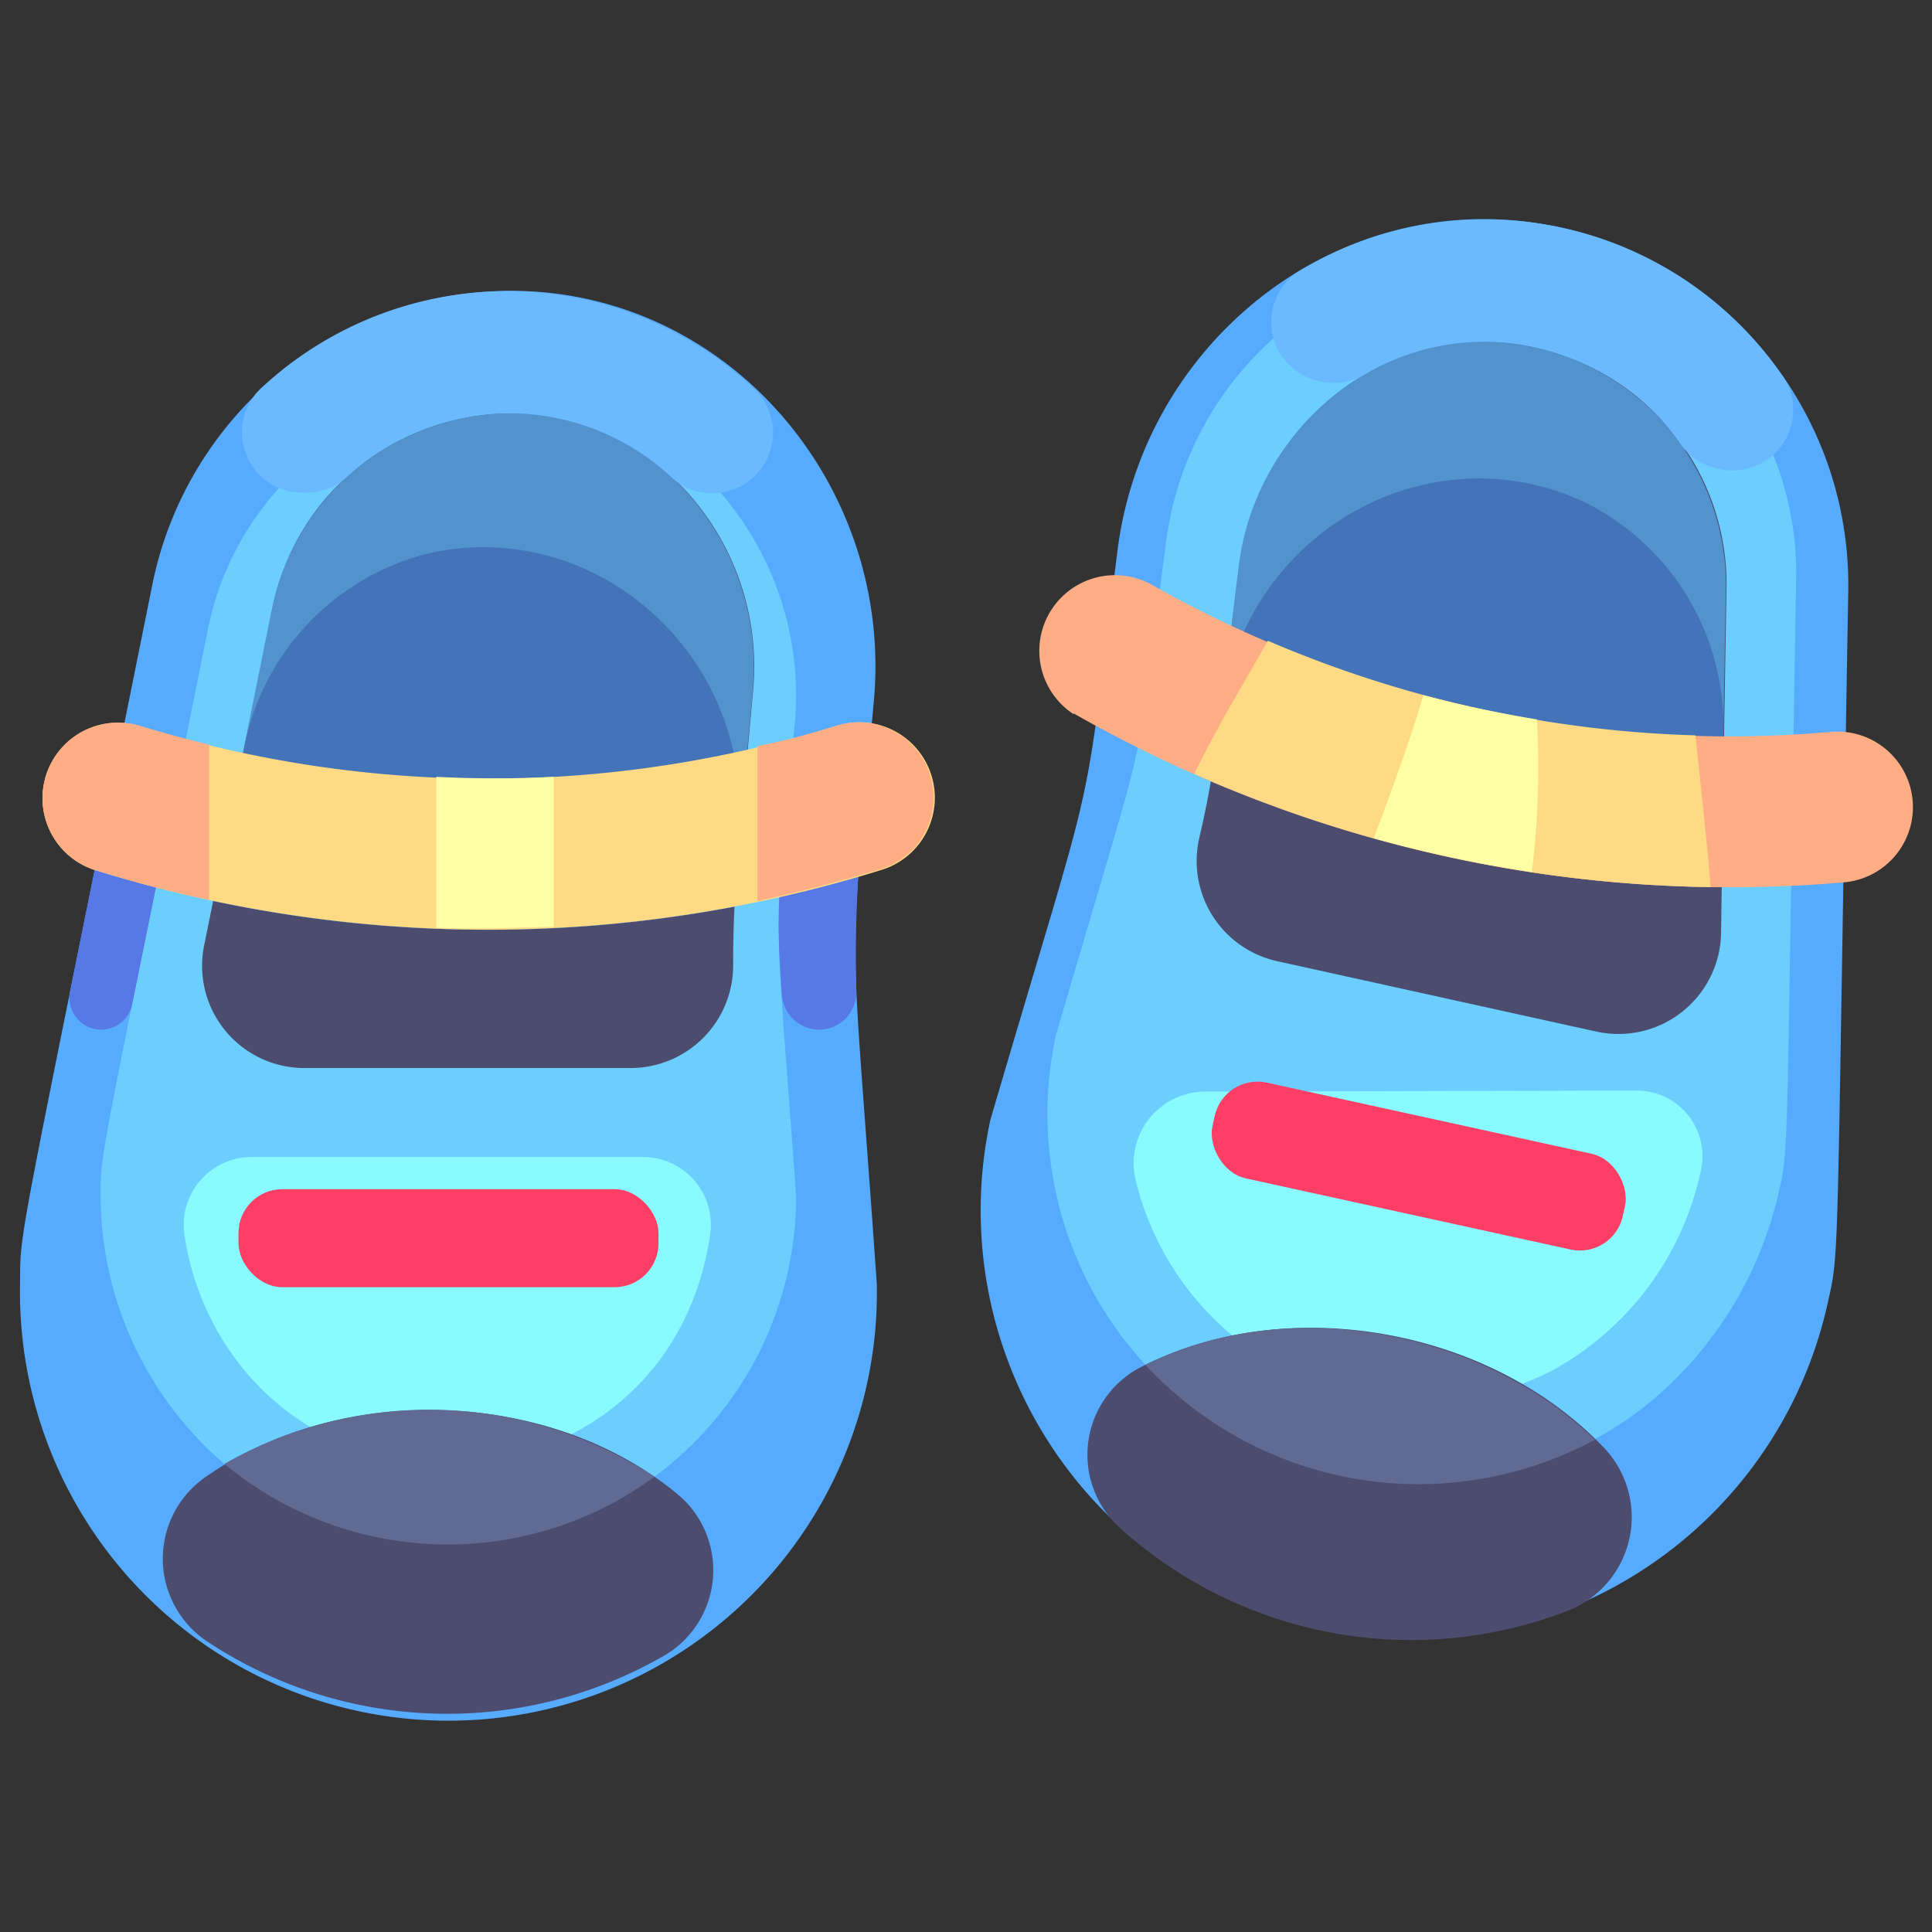 <!-- icon666.com - MILLIONS vector ICONS FREE --><svg viewBox="0 0 96 96" xmlns="http://www.w3.org/2000/svg"><rect x="0" y="0" width="96" height="96" fill="#333333" stroke="none"/><g id="Boy_Shoes" data-name="Boy Shoes"><path d="m43.57 63.83a21.29 21.29 0 1 1 -42.57-.15c0-2.68-.09-1.56 6.58-34.68a18.2 18.2 0 0 1 18.42-14.54c10.49.36 18.33 9.82 17.43 20.28-1.31 14.62-1.21 9.69.14 29.09z" fill="#57abff"></path><path d="m39.56 59.47a17.32 17.32 0 0 1 -28.41 13.27 17.59 17.59 0 0 1 -6.15-13.39c0-2.16-.07-1.27 5.35-28.17a14.74 14.74 0 0 1 15-11.76c8.51.28 14.88 8 14.15 16.45-1.16 12.05-.98 8.79.06 23.6z" fill="#6bceff"></path><path d="m6.57 49.89c.55-2.69 1.28-6.28 2.26-11.15h-3.22l-2.13 10.53a1.58 1.58 0 0 0 1.52 1.89 1.56 1.56 0 0 0 1.57-1.27z" fill="#5779e6"></path><path d="m40.7 51.16a1.85 1.85 0 0 0 1.85-1.93 67.75 67.75 0 0 1 .55-10.49h-3.89c-.56 6.13-.65 6.49-.36 10.68a1.86 1.86 0 0 0 1.85 1.74z" fill="#5779e6"></path><path d="m32 57.49h-19.51a3.38 3.38 0 0 0 -3.32 3.91 13.71 13.71 0 0 0 3 6.72c6.78 8.16 21.37 5.3 23.12-6.8a3.37 3.37 0 0 0 -3.29-3.83z" fill="#89fbff"></path><path d="m31.34 53.07a5.1 5.1 0 0 0 5.09-5.19c0-3.68.27-5.48 1-13.67a12.93 12.93 0 0 0 -3.2-9.66c-6.61-7.46-18.71-3.92-20.67 5.61l-3.4 16.74a5.08 5.08 0 0 0 5 6.17z" fill="#4c4c6e"></path><path d="m37.41 34.21c-.13 1.66-.85 8.88-.93 10.85a66 66 0 0 1 -25.9-.29c2-9.85 2.59-12.84 2.95-14.61a12.14 12.14 0 0 1 12.3-9.62c6.97.22 12.17 6.68 11.58 13.67z" fill="#5292cd"></path><path d="m36.73 41.69c-.12 1.38-.23 2.72-.25 3.37a66 66 0 0 1 -25.9-.29c.48-2.34 1.07-5.24 1.53-7.52a12.39 12.39 0 0 1 9.09-9.73c8.21-1.93 16.33 4.86 15.53 14.17z" fill="#4374b9"></path><path d="m17.24 23.7a11.84 11.84 0 0 1 16.11 0 2.87 2.87 0 0 0 2 .8 3 3 0 0 0 2-5.29 17.92 17.92 0 0 0 -24.29 0 3 3 0 0 0 2 5.27 3 3 0 0 0 2.18-.78z" fill="#6bbaff"></path><path d="m43.85 43.21a65.85 65.85 0 0 1 -39.21 0 3.75 3.75 0 0 1 2.29-7.14 58.37 58.37 0 0 0 34.62 0 3.75 3.75 0 0 1 2.3 7.14z" fill="#ffda85"></path><path d="m27.51 38.6a56.69 56.69 0 0 1 -5.83 0v7.5c1.94.07 3.89 0 5.83-.05z" fill="#ffffa3"></path><path d="m10.39 37c-1.16-.28-2.31-.59-3.46-.94a3.75 3.75 0 0 0 -2.29 7.14c1.9.6 3.81 1.1 5.75 1.52z" fill="#ffad85"></path><path d="m46.14 38.29a3.7 3.7 0 0 0 -4.59-2.22c-1.29.4-2.6.75-3.91 1v7.7c2.08-.44 4.16-1 6.21-1.61a3.71 3.71 0 0 0 2.29-4.87z" fill="#ffad85"></path><rect fill="#ff3e65" height="4.87" rx="2.18" width="20.87" x="11.85" y="59.09"></rect><path d="m33.66 74.24a4.91 4.91 0 0 1 -.61 8 21.57 21.57 0 0 1 -22.82-.72 4.94 4.94 0 0 1 0-8.14c6.77-4.72 17.11-4.38 23.43.86z" fill="#4c4c6e"></path><path d="m32.52 73.38a17.37 17.37 0 0 1 -21.37-.64 20.52 20.52 0 0 1 21.37.64z" fill="#606a92"></path><path d="m49.21 55.65a21.29 21.29 0 1 0 41.63 9c.58-2.6.41-1.52 1-35.33a18.18 18.18 0 0 0 -14.93-18.14c-10.32-1.9-20 5.67-21.37 16.08-1.82 14.57-.86 9.74-6.33 28.39z" fill="#57abff"></path><path d="m89.25 28.68c-.5 29.18-.35 28.25-.85 30.49a19 19 0 0 1 -6.82 10.83 18.4 18.4 0 0 1 -29.11-18.57c5-17.1 3.79-11.75 5.47-24.5 1.17-9 9.53-15.52 18.44-13.88a15.69 15.69 0 0 1 12.87 15.63z" fill="#6bceff"></path><path d="m59.9 54.24a3.56 3.56 0 0 0 -3.49 4.31 14.46 14.46 0 0 0 20.9 9.45 14.84 14.84 0 0 0 7.2-9.81 3.26 3.26 0 0 0 -3.19-4z" fill="#89fbff"></path><path d="m63.46 47.76a5.1 5.1 0 0 1 -3.86-6.16c.84-3.59.91-5.41 2-13.56a13 13 0 0 1 5.19-8.76 12 12 0 0 1 19 9.91c-.12 7.11-.21 12.69-.27 17.07a5.1 5.1 0 0 1 -6.19 5z" fill="#4c4c6e"></path><path d="m61.57 28c-.23 1.65-1 8.78-1.41 10.79a66.12 66.12 0 0 0 25.36 5.26c.14-10.05.21-13.09.24-14.9a12.14 12.14 0 0 0 -10-12c-6.76-1.27-13.28 3.93-14.19 10.85z" fill="#5292cd"></path><path d="m60.64 35.49c-.18 1.37-.37 2.7-.48 3.34a66.12 66.12 0 0 0 25.36 5.26c0-2.39.08-5.35.11-7.67a12.38 12.38 0 0 0 -6.8-11.42c-7.61-3.67-16.99 1.22-18.19 10.49z" fill="#4374b9"></path><path d="m83.52 22.09a11.83 11.83 0 0 0 -15.73-3.48 2.86 2.86 0 0 1 -2.17.34 3 3 0 0 1 -.86-5.6 17.92 17.92 0 0 1 23.73 5.21 3 3 0 0 1 -3.14 4.72 3 3 0 0 1 -1.83-1.19z" fill="#6bbaff"></path><path d="m53.35 35.45a65.89 65.89 0 0 0 38.31 8.39 3.75 3.75 0 0 0 -.72-7.47 58.26 58.26 0 0 1 -33.81-7.37 3.76 3.76 0 0 0 -3.78 6.49z" fill="#ffad85"></path><path d="m84.25 36.54a58.1 58.1 0 0 1 -21.25-4.7c-2 3.5-2.21 3.75-3.66 6.61a65.67 65.67 0 0 0 25.66 5.63c-.19-2.43-.46-4.66-.75-7.54z" fill="#ffda85"></path><path d="m76.37 35.75c-1.9-.32-3.78-.71-5.64-1.21-.71 2.39-1.58 4.75-2.47 7.11a66.65 66.65 0 0 0 7.86 1.68 43.68 43.68 0 0 0 .25-7.58z" fill="#ffffa3"></path><rect fill="#ff3e65" height="4.87" rx="2.18" transform="matrix(-.977 -.214 .214 -.977 126.97 129.64)" width="20.87" x="60.06" y="55.51"></rect><path d="m56.67 67.94a4.9 4.9 0 0 0 -1.11 7.9 21.57 21.57 0 0 0 22.44 4.16 5 5 0 0 0 1.76-8c-5.66-6-15.76-7.83-23.09-4.06z" fill="#4c4c6e"></path><path d="m79.25 71.54a18.49 18.49 0 0 1 -22.33-3.72c7.08-3.54 16.69-1.76 22.33 3.72z" fill="#606a92"></path></g></svg>